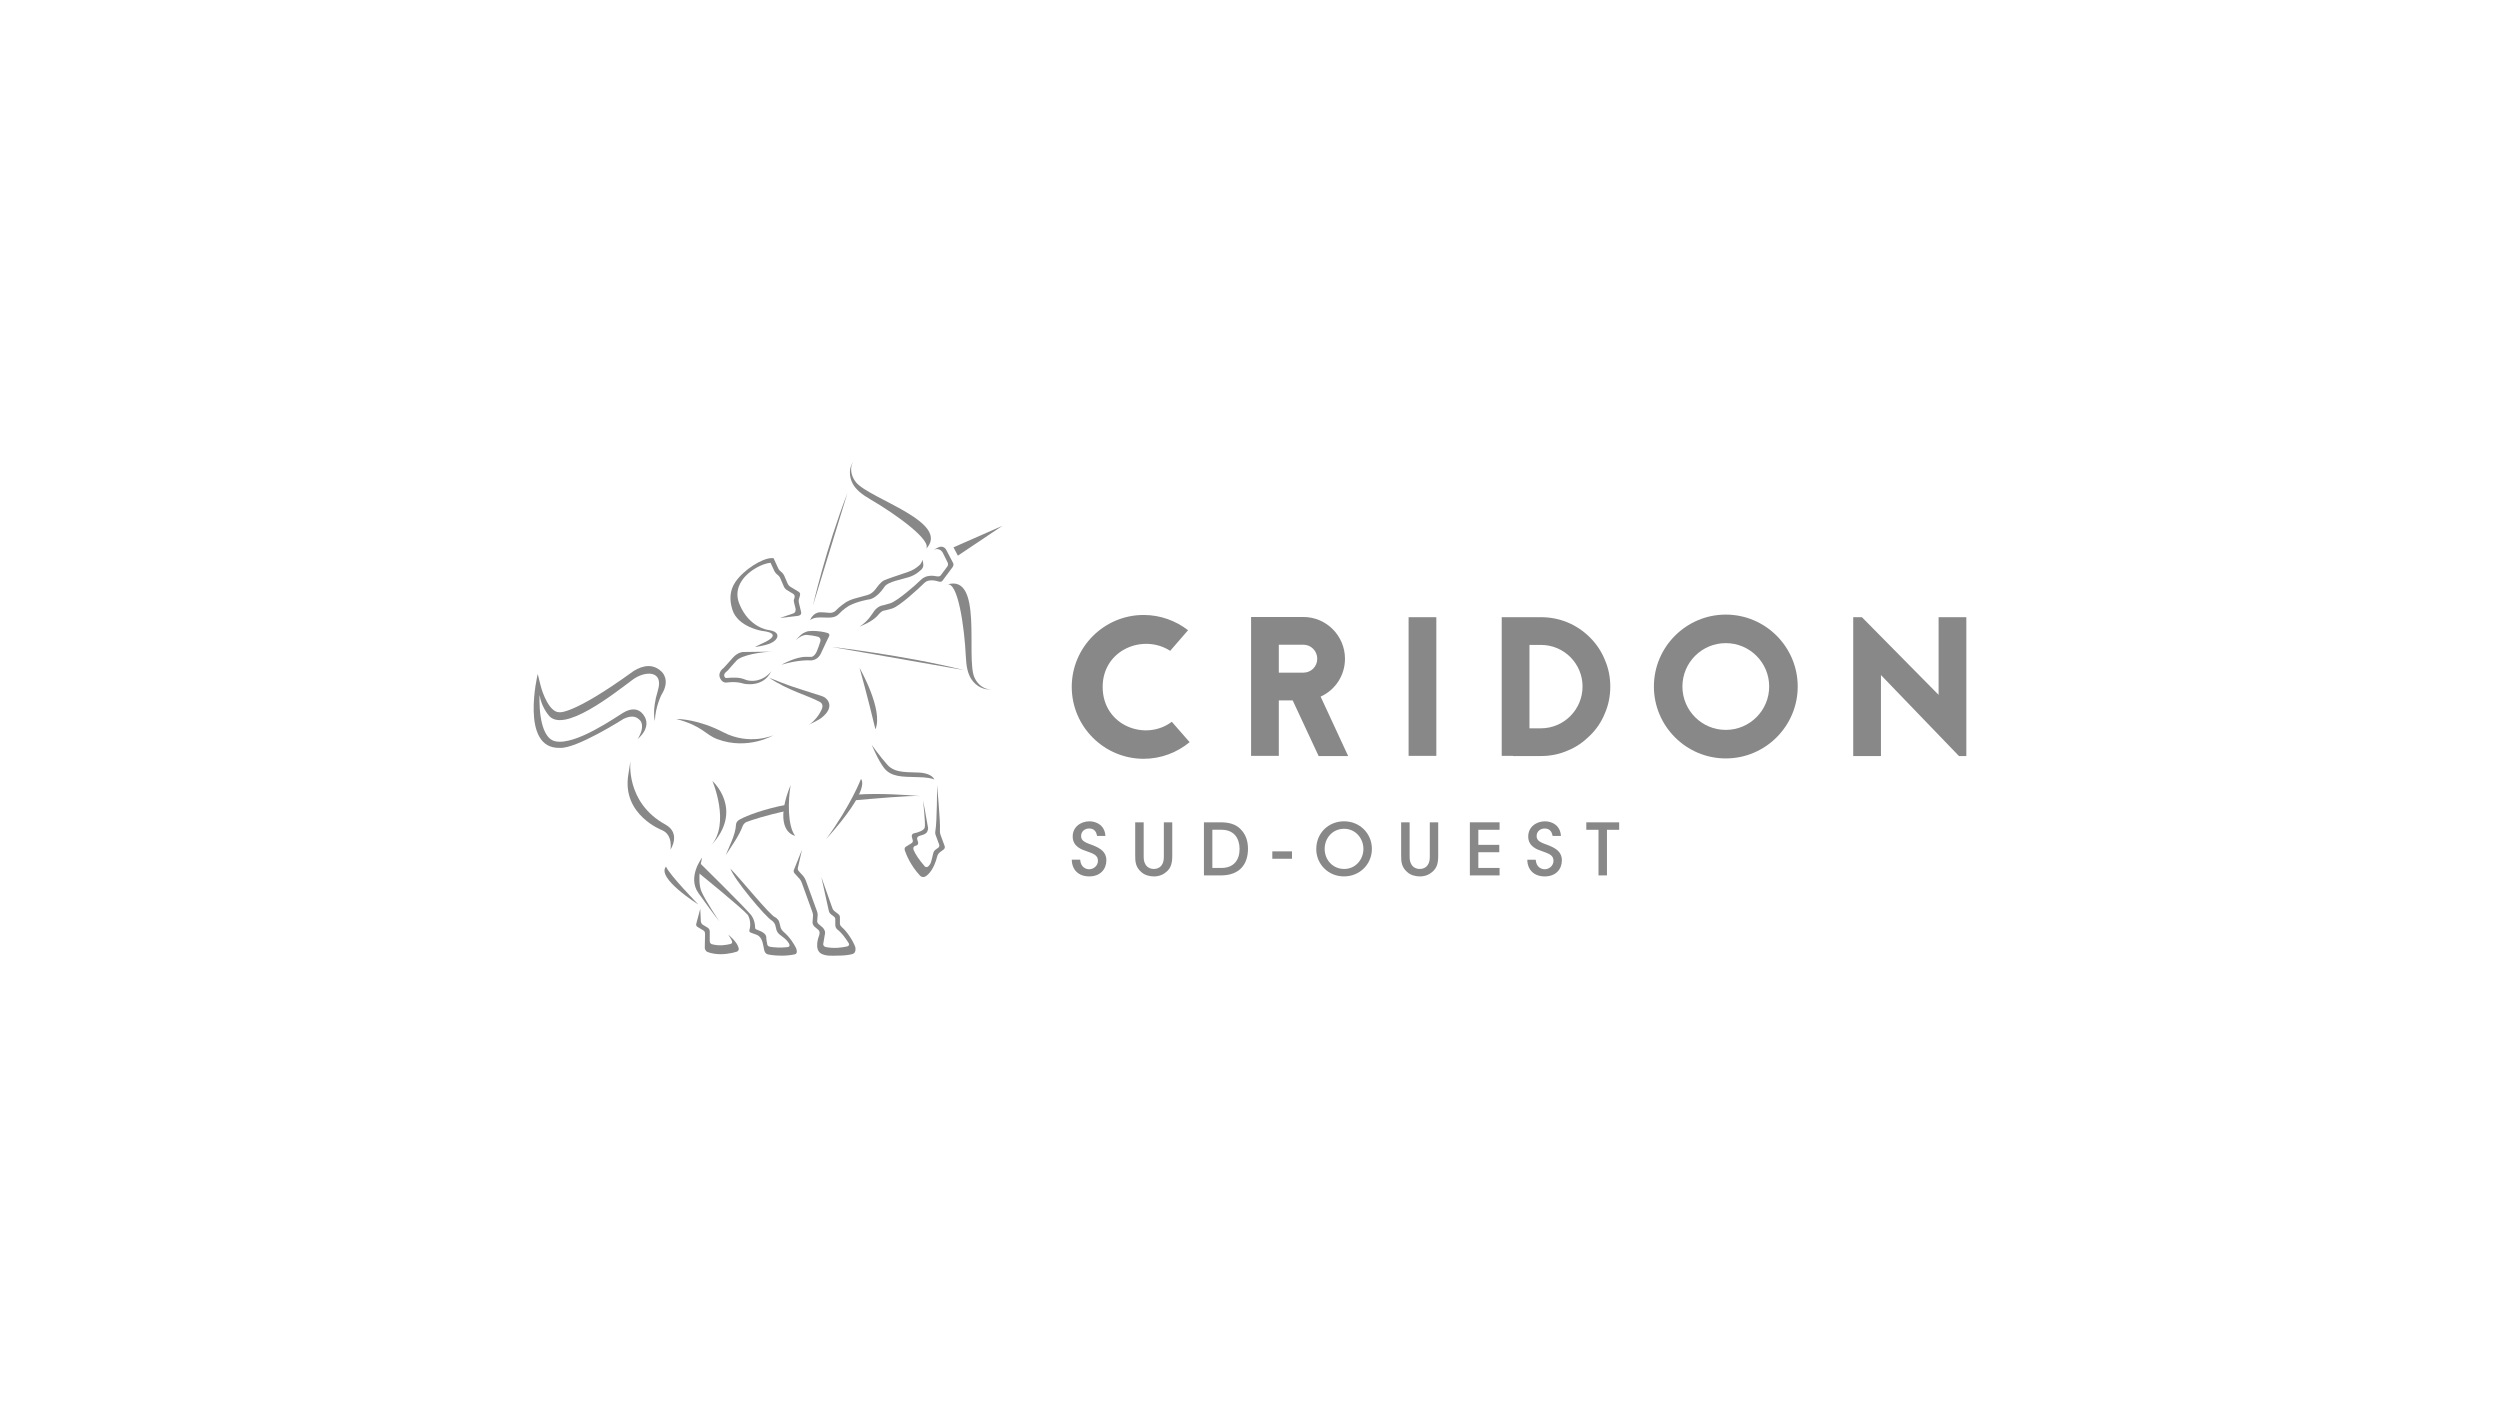 <?xml version="1.0" encoding="UTF-8"?> <svg xmlns="http://www.w3.org/2000/svg" xmlns:xlink="http://www.w3.org/1999/xlink" id="Calque_2" data-name="Calque 2" viewBox="0 0 150 85"><defs><style> .cls-1, .cls-2 { fill: none; } .cls-3 { fill: #888; } .cls-2 { clip-path: url(#clippath); } </style><clipPath id="clippath"><path class="cls-3" d="m46.084,56.719c-0-.005-.001-.009-.001-.013 0.0.004 0.0.009.001.013m-.001-.013v-.002.002"></path></clipPath></defs><rect class="cls-1" y="0" width="150" height="85"></rect><g><g><g><path class="cls-3" d="m46.084,56.719c-0-.005-.001-.009-.001-.013 0.0.004 0.0.009.001.013m-.001-.013v-.002.002"></path><g><path class="cls-3" d="m46.084,56.719c-0-.005-.001-.009-.001-.013 0.0.004 0.0.009.001.013m-.001-.013v-.002.002"></path><g class="cls-2"><rect class="cls-3" x="46.078" y="56.706" width=".011" height=".011" transform="translate(-26.604 49.196) rotate(-45)"></rect></g></g></g><path class="cls-3" d="m41.777,55.414c-.041.158.089.209.089.209l.353.215s.088.047.084.194l-.016.83c-.003.171.15.253.15.253.268.102.547.137.803.137.534,0,.968-.152.995-.162,0,0,.132-.076.079-.22-.083-.368-.621-.792-.621-.792,0,0,.194.277.231.404.037.127-.091.156-.091.156-.271.063-.647.135-1.099.02-.159-.033-.15-.205-.15-.205l.001-.561c.003-.153-.115-.225-.115-.225l-.322-.196s-.093-.079-.098-.196l-.034-.749-.237.889h0Z"></path><g><path class="cls-3" d="m48.772,36.347l2.079-6.777c-1.312,3.389-2.079,6.777-2.079,6.777"></path><path class="cls-3" d="m57.837,40.206c-3.525-.884-7.947-1.394-7.947-1.394l7.947,1.394Z"></path><polygon class="cls-3" points="57.209 32.84 57.472 33.339 60.146 31.548 57.209 32.84"></polygon><path class="cls-3" d="m47.709,50.152c-.464-.605-.429-2.134-.271-3.053-.787,1.931-.409,2.867.271,3.053"></path><path class="cls-3" d="m47.649,52.163c-.081.13.022.234.022.234l.295.324s.09.104.136.231l.642,1.772c.051.141.036.245.036.245l-.028.359c-.01.131.097.25.097.25l.256.219c.148.127.015.409.015.409,0,0-.276.742.131,1.001.286.171.682.134.958.133.443,0,.738-.043.927-.094.267-.062.182-.419.182-.419-.142-.402-.529-.97-.805-1.195-.133-.112-.118-.224-.118-.224v-.374s.01-.106-.094-.186l-.219-.167s-.097-.072-.136-.179l-.666-1.88.448,2.028c.021.122.117.199.117.199l.198.151c.086.066.074.163.074.163v.343c0,.152.104.248.104.248.286.219.483.501.673.793.147.195-.068.241-.068.241-.304.066-.776.138-1.285.034-.159-.047-.149-.175-.149-.175l.115-.673c-.009-.22-.17-.342-.17-.342l-.221-.189c-.117-.1-.08-.229-.08-.229l.023-.303s.009-.097-.035-.219l-.673-1.855c-.055-.151-.161-.277-.161-.277l-.264-.29c-.08-.088-.06-.174-.06-.174l.256-1.119s-.476,1.187-.476,1.187Z"></path><path class="cls-3" d="m49.567,50.349c2.794-3.119,2.085-3.585,2.092-3.614-.002.007-.594,1.568-2.092,3.614"></path><path class="cls-3" d="m52.524,43.76c.5-1.149-.95-3.685-.95-3.685,0,0,.541,1.933.95,3.685"></path><path class="cls-3" d="m56.279,32.851l-.285.152c.421-.202.586.187.586.187l.275.555c.061.116,0,.223,0,.223l-.411.553c-.068.091-.211.062-.211.062-.262-.057-.682-.088-.963.193-.358.357-1.452,1.295-1.846,1.419-.387.122-.487.131-.485.131,0,0-.278.04-.503.356-.099.14-.354.597-.862.914,0,0,.784-.282,1.123-.707.14-.175.276-.237.291-.24.095-.029.188-.028.554-.143.436-.138,1.574-1.186,1.924-1.535.239-.239.677-.134.84-.083,0,0,.159.066.241-.043l.616-.828s.083-.124.026-.232l-.42-.802s-.09-.182-.294-.182c-.056,0-.121.014-.196.049"></path><path class="cls-3" d="m55.109,33.957c-.124.105-.294.249-.668.374-.612.204-1.223.41-1.388.486-.213.1-.404.38-.52.533-.127.167-.29.3-.498.355-.077.021-.56.152-.782.215-.254.072-.48.203-.489.208l-.018.012c-.017.014-.392.266-.588.484-.133.148-.306.141-.352.149-.102-.005-.421-.041-.594-.037-.446.012-.603.47-.603.47.23-.178.536-.166.839-.154.336.014.668.027.891-.219.239-.265.572-.471.572-.471.515-.282,1.207-.393,1.207-.393,0,0,.448,0,.959-.772.202-.304,1.05-.432,1.468-.572.423-.141.611-.344.744-.457.171-.187.108-.381.053-.583-.051.264-.232.371-.232.371"></path><path class="cls-3" d="m44.131,34.905c-.355.52-.372,1.079-.191,1.667.324,1.054,1.784,1.283,1.784,1.283,0,0,1.449.115-.008.759,0,0-.27.121-.419.197.15.003.445-.068.644-.116.549-.133.778-.432.686-.639-.092-.206-.499-.253-.499-.253-.01.001-1.182-.123-1.768-1.573-.197-.488-.142-.961.162-1.407.427-.625,1.246-1.017,1.711-1.057l.229.496s.058.109.115.159l.112.099s.083.068.123.162l.238.551s.072.114.153.163l.346.209s.176.073.122.254l-.033.111s-.029.033.005.176l.092.384s.041.215-.142.278l-.807.274 1-.119s.338 0.0.281-.239l-.132-.548c-.026-.109-.009-.203-.009-.203l.057-.191s.084-.187-.066-.278l-.492-.297s-.114-.068-.169-.195l-.193-.449s-.049-.126-.157-.222l-.108-.096s-.064-.057-.108-.153l-.279-.605-.088-.001c-.004,0-.009-0-.013-0-.588,0-1.692.709-2.177,1.419"></path><path class="cls-3" d="m49.19,42.115c.212.118.174.326.098.482-.083.17-.182.315-.182.315-.148.225-.419.494-.575.573.023-.012.581-.282.718-.385.913-.684.398-1.236.065-1.335-.333-.099-1.722-.554-1.722-.554-.173-.039-1.454-.55-1.454-.55,1.155.771,2.342,1.07,3.051,1.453"></path><path class="cls-3" d="m38.022,40.257c-3.678,2.669-4.468,2.477-4.468,2.477-.591,0-1.008-1.155-1.118-1.601l-.173-.694s-1.085,4.508,1.326,4.433c1.004.063,3.839-1.748,3.839-1.748.552-.252.805-.091.996.121,0,0,.31.342-.165,1.098.854-.741.414-1.347.414-1.347-.05-.093-.404-.758-1.285-.23-.484.29-2.849,1.959-4.059,1.714-1.097-.222-.955-2.779-.955-2.779.106.694.517,1.181.517,1.181.858,1.219,4.019-1.324,5.075-2.105.733-.542,1.879-.573,1.505.658-.373,1.231-.177,1.82-.177,1.82.015-.82.393-1.566.393-1.566.58-.919,0-1.396,0-1.396-.249-.237-.512-.329-.776-.329-.305,0-.61.124-.891.293"></path><path class="cls-3" d="m37.695,46.503c-.378,2.407,2.045,3.315,2.045,3.315.647.294.489,1.142.489,1.158,0,0,.655-.976-.307-1.505-2.413-1.327-2.095-3.811-2.095-3.811,0,0-.131.842-.131.842Z"></path><path class="cls-3" d="m41.899,54.269s-1.754-1.799-1.937-2.275c-.598.691,1.937,2.275,1.937,2.275"></path><path class="cls-3" d="m41.909,53.588c.41.573.887,1.235,1.255,1.7,0,0-.827-1.227-1.067-1.777-.319-.731.033-2.059.033-2.059,0,0-.913,1.17-.221,2.136"></path><path class="cls-3" d="m42.651,50.738c2.028-2.149.093-3.88.093-3.88.006.01,1.095,2.572-.093,3.88"></path><path class="cls-3" d="m53.043,46.079c.425.543,1.093.526,1.965.548l.082.002c.512.013.85.069.97.151-.091-.267-.517-.417-.963-.428l-.082-.002c-.863-.021-1.384-.034-1.766-.457-.425-.469-.945-1.198-.951-1.206.022.03.391.939.745,1.392"></path><path class="cls-3" d="m56.128,49.806c-.033.179-0.0.266-0.0.266l.219.594c.052.141-.062.204-.062.204l-.156.113c-.111.08-.135.212-.135.212-.133.584-.147.632-.293.784-.13.108-.217,0-.217,0-.341-.395-.55-.709-.661-.971-.073-.162.045-.236.045-.236l.147-.056c.11-.069.069-.185.069-.185l-.053-.184s-.041-.119.12-.188c.189-.05.319-.1.398-.158.145-.106.136-.323.136-.323-.056-.354-.301-1.659-.301-1.659,0,0,.155,1.399.101,1.629-.045.189-.411.304-.648.351-.161.038-.127.207-.127.207l.05.191s.057.116-.075.199l-.339.212s-.118.058-.043.254c.082.235.345.887.897,1.472,0,0,.126.158.332.05.181-.113.509-.423.712-1.24,0,0,.041-.132.169-.224l.198-.143s.119-.076.066-.219l-.245-.666s-.047-.121-.036-.284c.037-.5-.17-2.586-.166-2.71-.004.097-.011,2.228-.101,2.707"></path><path class="cls-3" d="m51.354,47.679l-.116.342c1.181-.101,3.362-.302,3.97-.254,0,0-1.323-.128-2.677-.128-.401,0-.804.011-1.177.04"></path><path class="cls-3" d="m44.412,49.155s-.236.096-.253.323c-.015.589-.441,1.379-.616,1.835.373-.576.813-1.192,1.01-1.733.089-.216.238-.26.238-.26.349-.132,1.077-.374,2.463-.688l-.044-.354c-1.348.254-2.396.656-2.799.877"></path><path class="cls-3" d="m41.842,52.31c.026.023,2.691,2.185,3.024,2.584,0,0,.252.377.099.924,0,0-.037.084.078.139.106.051.282.09.383.144,0,0,.282.089.361.588.03.146.032.159.065.306,0,0,.028.23.238.273.024.006.312.072.816.072.243,0,.513-.02.782-.079.224-.053.072-.382.072-.382-.116-.232-.356-.639-.742-.966-.169-.15-.188-.291-.188-.291l-.069-.276c-.043-.201-.243-.305-.243-.305-.321-.117-2.098-2.328-2.693-2.921.215.64,2.135,2.938,2.509,3.13,0,0,.151.117.188.282l.068.272s.038.139.175.258c.297.231.437.317.572.543,0,0,.121.192-.084.223-.424.05-.827.021-1.061-.025-.144-.029-.155-.135-.155-.135-.07-.326-.06-.422-.063-.466-.038-.159-.151-.273-.606-.443-.07-.026-.061-.107-.061-.107-.006-.501-.26-.777-.31-.827-.365-.43-2.863-2.914-2.97-3.008l-.187.492h-0Z"></path><path class="cls-3" d="m48.35,37.92c-.037.021-.196.013-.617.507.4-.383.69-.331.69-.331.174.019.375.036.665.111,0,0,.205.065.126.305-.059.18-.13.396-.205.568-.122.277-.285.335-.322.333h-.321c-.601-.023-1.475.47-1.475.47,1.059-.317,1.713-.258,1.713-.258.018.002.453.034.658-.434.17-.387.487-1.016.494-1.04.036-.13-.09-.167-.09-.167-.227-.076-.603-.129-.904-.129-.181,0-.335.019-.413.065"></path><path class="cls-3" d="m44.649,39.118c-.063-.003-.367.001-.671.337-.111.123-.214.239-.301.338-.113.129-.231.262-.26.286-.182.136-.332.369-.209.616.122.244.28.271.406.258,0,0,.503-.094,1.016.068,0,0,1.172.278,1.654-.764-.155.234-.611.646-1.275.589-.283-.024-.301-.106-.602-.162-.301-.056-.834-.004-.834-.004-.001,0-.002 0-.004 0-.016.001-.072.003-.112-.109-.046-.127.095-.246.127-.27.085-.064.127-.125.302-.324.087-.098.187-.215.298-.335.315-.34,1.484-.53,2.194-.545-.684.014-1.655.022-1.728.022"></path><path class="cls-3" d="m40.578,43.139c1.588.423,1.714.933,2.469,1.213,1.822.678,3.368-.24,3.368-.24,0,0-1.438.646-3.027-.181-1.466-.763-2.618-.792-2.788-.792-.014,0-.022 0-.022 0"></path><path class="cls-3" d="m51.178,29.046c.201.354.546.626,1.048.918,1.521.886,3.792,2.51,3.314,2.995,1.595-1.616-3.34-3.008-4.177-4.018-.361-.436-.374-.996-.136-1.285-.292.356-.312.928-.049,1.391"></path></g><path class="cls-3" d="m58.28,40.747c-.221-.342-.303-.773-.33-1.354-.083-1.758-.473-4.523-1.124-4.322,2.17-.667,1.124,4.352,1.633,5.561.219.521.71.791,1.077.715-.451.094-.967-.152-1.256-.6"></path></g><g><g><path class="cls-3" d="m70.213,39.051c-1.616-1.046-4.053-.071-4.053,2.163,0,2.341,2.579,3.281,4.148,2.092l1.07,1.224c-.749.618-1.712.998-2.758.998-2.377,0-4.315-1.937-4.315-4.315,0-2.377,1.937-4.315,4.315-4.315.999 0,1.926.345,2.663.915,0,0-1.07,1.236-1.07,1.236Z"></path><path class="cls-3" d="m79.118,45.363l-1.557-3.34h-.832v3.328l-1.664-0.0 0-8.332,3.138 0c1.379,0,2.496,1.129,2.496,2.508,0,1.01-.594,1.878-1.462,2.27l1.652,3.566s-1.771-0-1.771-0Zm-2.389-6.68v1.676l1.474 0c.463,0,.832-.368.832-.832,0-.464-.368-.844-.832-.844h-1.474Z"></path><path class="cls-3" d="m84.516,45.351l0-8.32,1.664 0v8.32s-1.664-0-1.664-0Z"></path><path class="cls-3" d="m92.457,37.031c.559,0,1.105.107,1.617.321.499.214.939.511,1.319.891.392.392.689.832.891,1.331.226.511.333,1.058.333,1.617,0,.57-.107,1.117-.333,1.628-.202.499-.499.939-.891,1.319-.38.38-.82.689-1.319.891-.511.226-1.058.333-1.617.333l-1.676-0v-.012h-.678l0-8.32,2.353 0h0Zm-0,6.668c1.379 0,2.496-1.129,2.496-2.508 0-1.379-1.117-2.496-2.496-2.496l-.689-0-0,5.004s.689,0,.689,0Z"></path><path class="cls-3" d="m107.863,41.191c0,2.377-1.937,4.315-4.315,4.315-2.377-0-4.314-1.937-4.314-4.315 0-2.377,1.937-4.315,4.314-4.315,2.377 0,4.315,1.937,4.315,4.315h0Zm-6.918-0c0,1.438,1.165,2.603,2.603,2.603,1.438 0,2.603-1.165,2.603-2.603,0-1.438-1.165-2.603-2.603-2.603-1.438-0-2.603,1.165-2.603,2.603Z"></path><path class="cls-3" d="m117.54,45.364l-4.683-4.861-0,4.861h-1.664l0-8.332h.523l4.6,4.659 0-4.659,1.664 0-0,8.332h-.44Z"></path></g><g><path class="cls-3" d="m64.81,51.582c.034.478.37.573.538.573.284,0,.53-.224.53-.508,0-.353-.301-.435-.711-.585-.25-.082-.805-.267-.805-.866-.004-.594.504-.917,1.003-.917.409 0.0.921.224.96.878h-.499c-.035-.172-.112-.448-.478-.448-.258,0-.482.176-.482.447,0,.31.237.388.749.577.396.168.767.37.767.887-0.0.517-.349.964-1.029.964-.633,0-1.038-.387-1.046-1.003h.504Z"></path><path class="cls-3" d="m68.621,49.339l-0,1.989c0,.198,0,.37.116.555.095.151.271.254.491.254.219,0,.396-.099.482-.245.121-.181.121-.358.121-.564v-1.989l.504 0-0,1.989c.004.422-.065.745-.345.977-.19.172-.444.28-.758.28-.228,0-.555-.064-.771-.276-.314-.28-.353-.594-.349-.982l0-1.989.508 0h0Z"></path><path class="cls-3" d="m72.235,49.339h.986c.426,0,.956.064,1.309.516.241.289.349.655.349,1.072,0,.93-.504,1.597-1.623,1.597l-1.02-0.0 0-3.186h-0Zm.508,2.738h.538c.749 0,1.094-.478,1.094-1.141,0-.306-.082-.598-.259-.814-.168-.194-.422-.336-.831-.336h-.543l-0,2.29h-0Z"></path><path class="cls-3" d="m77.519,51.082v.444l-1.18-0v-.444l1.18 0Z"></path><path class="cls-3" d="m78.976,50.949c0-1.003.77-1.671,1.666-1.671.951 0,1.671.736,1.671,1.653,0,.917-.719,1.653-1.675,1.653-.96-0-1.662-.753-1.662-1.632,0,0,0-.004,0-.004Zm.504-.017c0,.663.491,1.206,1.171,1.206.693,0,1.154-.581,1.154-1.201,0-.624-.461-1.21-1.158-1.21-.693-0-1.167.56-1.167,1.201,0,0,0,.004,0,.004Z"></path><path class="cls-3" d="m84.578,49.339l-0,1.989c0,.198,0,.37.116.555.095.151.271.254.491.254.219,0,.396-.099.482-.245.121-.181.121-.358.121-.564l0-1.989h.504l-0,1.989c.004.422-.065.745-.345.977-.19.172-.444.28-.758.28-.228-0-.555-.064-.771-.276-.315-.28-.353-.594-.349-.982v-1.989l.508 0h0Z"></path><path class="cls-3" d="m88.192,49.339l1.782 0v.448h-1.274v.904l1.257 0v.443l-1.257-0v.943l1.274 0v.448l-1.782-0.0 0-3.186Z"></path><path class="cls-3" d="m92.142,51.582c.034.478.37.573.538.573.284 0.0.53-.224.53-.508,0-.353-.301-.435-.711-.585-.25-.082-.805-.267-.805-.866-.004-.594.504-.917,1.003-.917.409,0,.921.224.96.878l-.499-0c-.035-.172-.112-.447-.478-.447-.258,0-.482.176-.482.447,0,.31.237.388.749.577.396.168.766.37.766.887s-.349.964-1.029.964c-.633-0-1.038-.387-1.046-1.003,0,0,.504 0.0.504 0Z"></path><path class="cls-3" d="m95.91,49.787l-.732-0v-.448l1.972 0v.448h-.732l-0,2.738h-.508s0-2.738 0-2.738Z"></path></g></g></g></svg> 